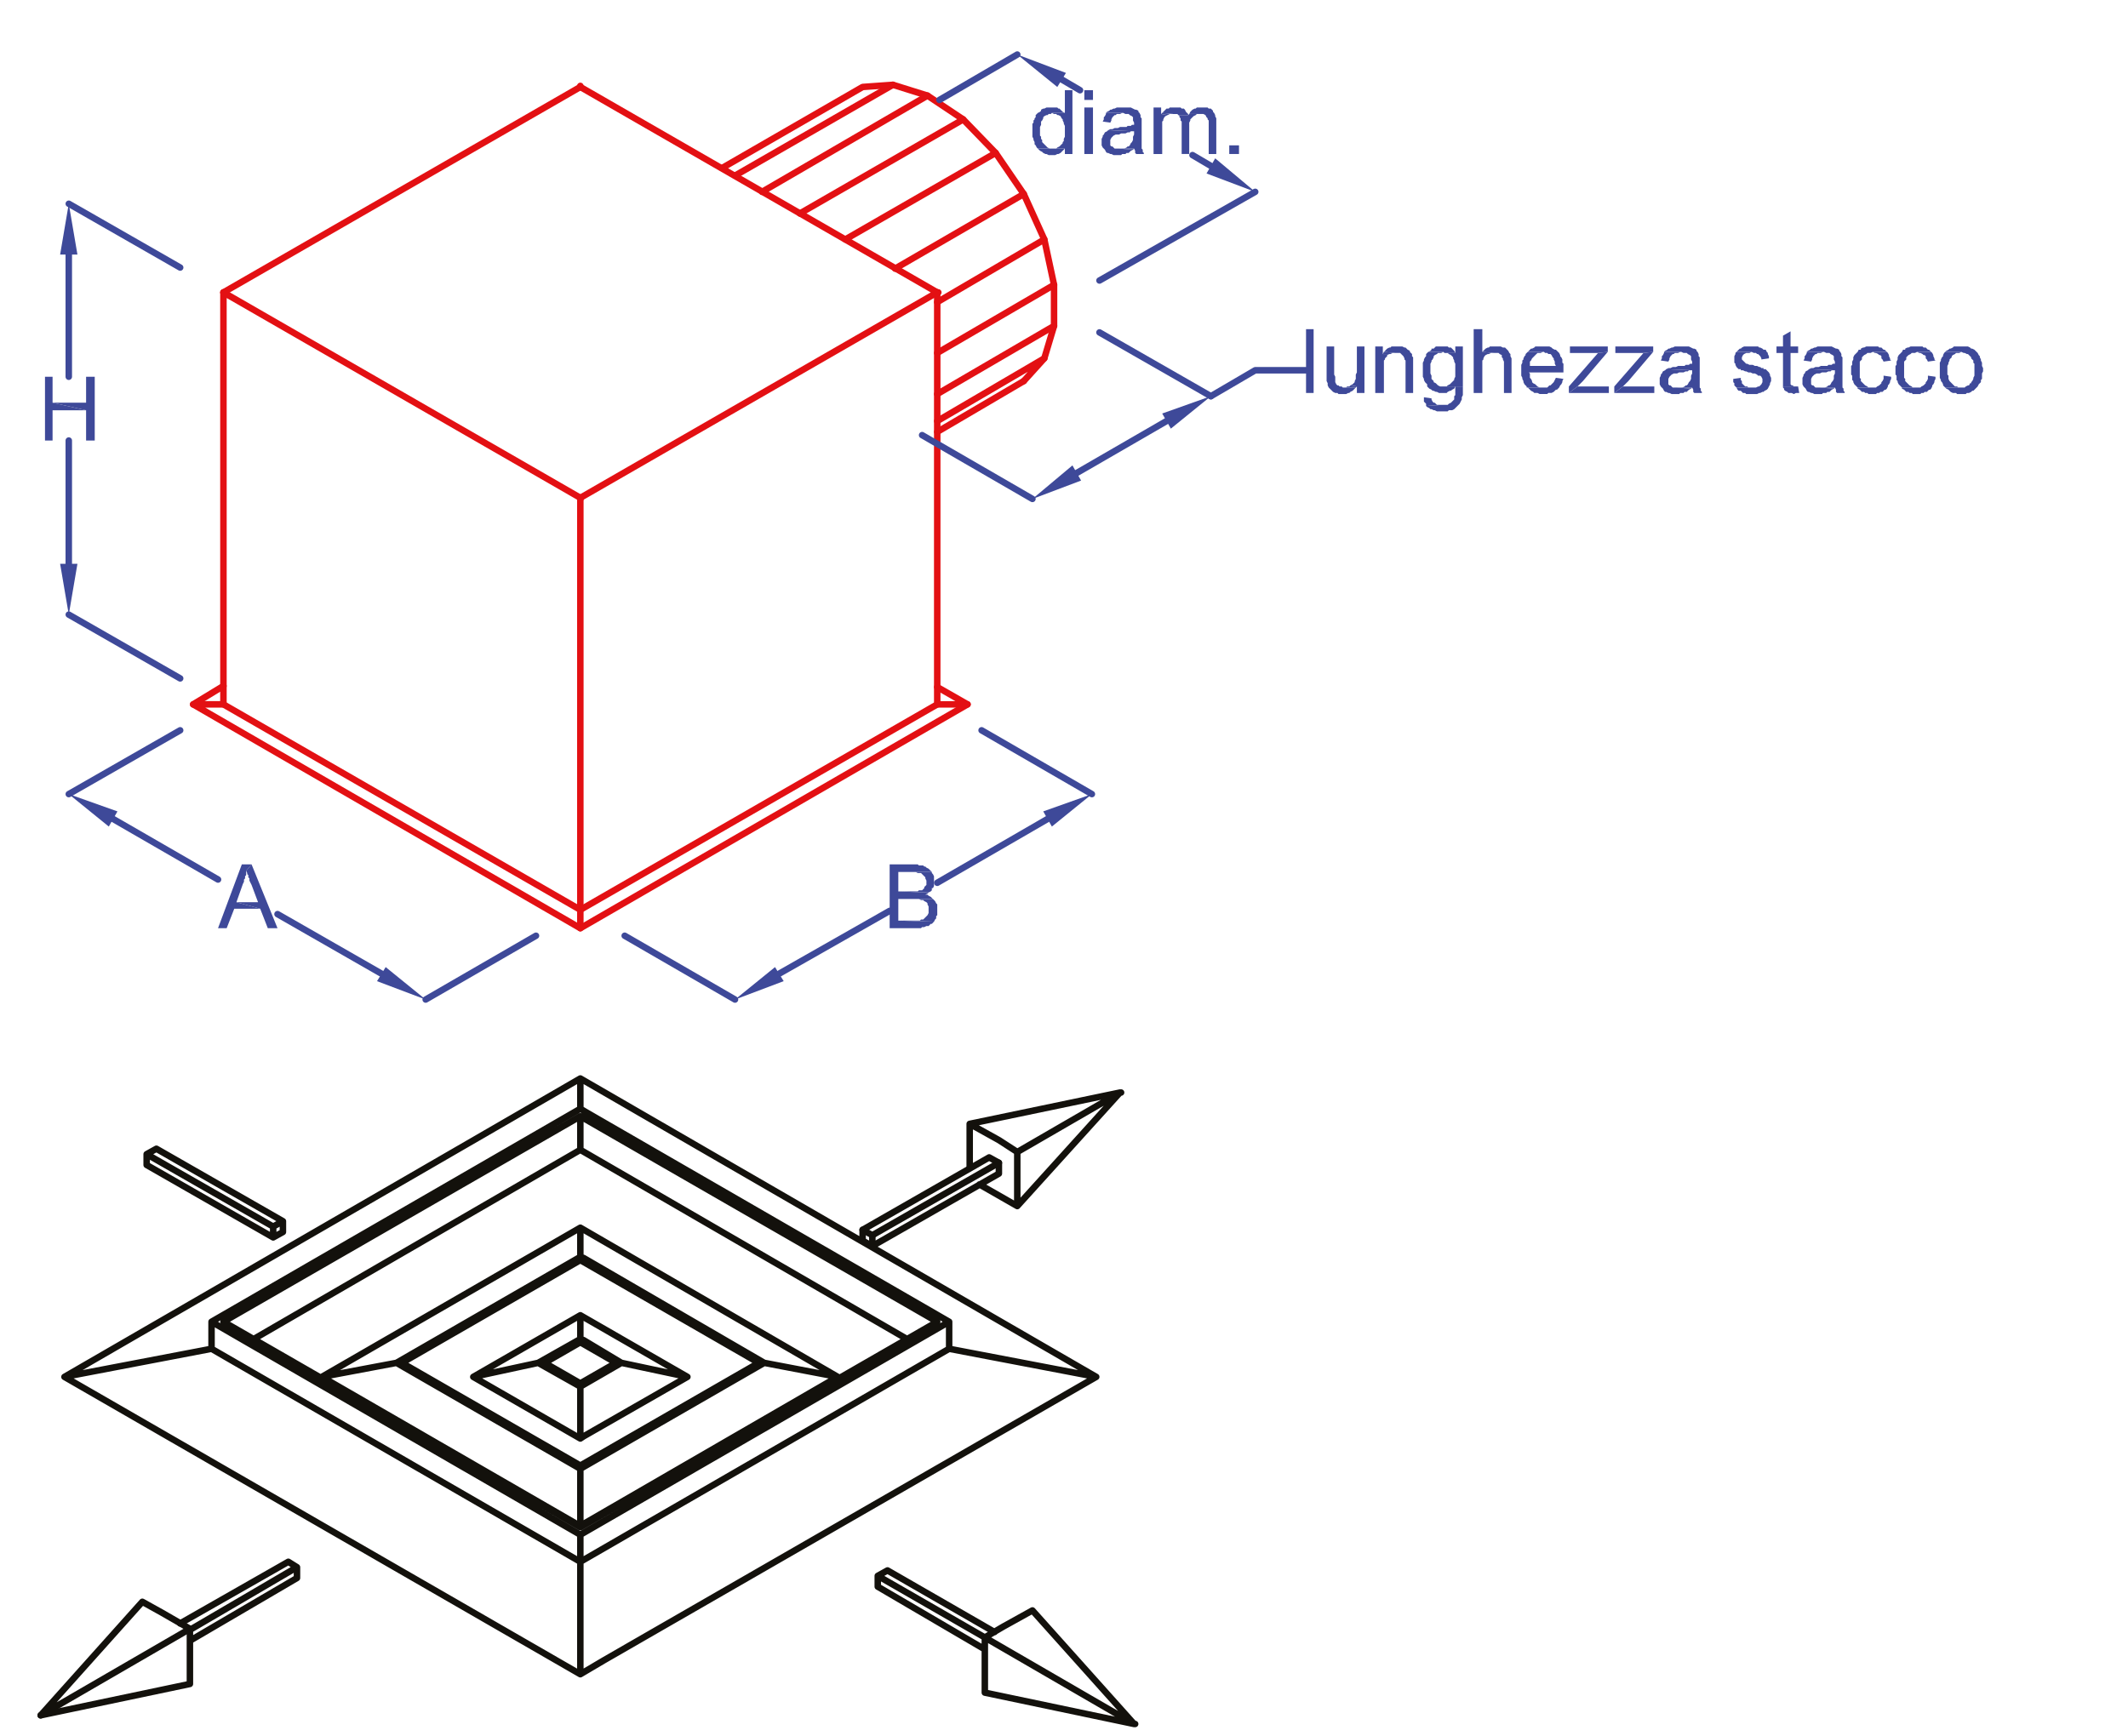 <?xml version="1.0" encoding="utf-8"?>
<!-- Generator: Adobe Illustrator 16.0.0, SVG Export Plug-In . SVG Version: 6.00 Build 0)  -->
<!DOCTYPE svg PUBLIC "-//W3C//DTD SVG 1.1//EN" "http://www.w3.org/Graphics/SVG/1.1/DTD/svg11.dtd">
<svg version="1.1" id="Layer_1" xmlns="http://www.w3.org/2000/svg" xmlns:xlink="http://www.w3.org/1999/xlink" x="0px" y="0px"
	 width="231.556px" height="188.975px" viewBox="0 0 231.556 188.975" enable-background="new 0 0 231.556 188.975"
	 xml:space="preserve">
<polyline fill="none" stroke="#E31013" stroke-width="0.706" stroke-linecap="round" stroke-linejoin="round" stroke-miterlimit="10" points="
	114.695,31.003 114.695,35.475 101.985,42.889 "/>
<line fill="none" stroke="#E31013" stroke-width="0.706" stroke-linecap="round" stroke-linejoin="round" stroke-miterlimit="10" x1="113.636" y1="39.005" x2="114.695" y2="35.476"/>
<polyline fill="none" stroke="#E31013" stroke-width="0.706" stroke-linecap="round" stroke-linejoin="round" stroke-miterlimit="10" points="
	101.985,38.417 114.695,31.003 113.636,26.06 101.985,32.886 "/>
<line fill="none" stroke="#E31013" stroke-width="0.706" stroke-linecap="round" stroke-linejoin="round" stroke-miterlimit="10" x1="113.636" y1="26.06" x2="111.4" y2="21.117"/>
<polyline fill="none" stroke="#E31013" stroke-width="0.706" stroke-linecap="round" stroke-linejoin="round" stroke-miterlimit="10" points="
	101.985,45.831 113.636,39.005 111.4,41.477 "/>
<polyline fill="none" stroke="#E31013" stroke-width="0.706" stroke-linecap="round" stroke-linejoin="round" stroke-miterlimit="10" points="
	97.396,29.237 111.399,21.117 108.341,16.645 "/>
<line fill="none" stroke="#E31013" stroke-width="0.706" stroke-linecap="round" stroke-linejoin="round" stroke-miterlimit="10" x1="101.985" y1="47.007" x2="111.4" y2="41.477"/>
<polyline fill="none" stroke="#E31013" stroke-width="0.706" stroke-linecap="round" stroke-linejoin="round" stroke-miterlimit="10" points="
	91.982,26.06 108.34,16.645 104.81,12.997 87.039,23.235 "/>
<polyline fill="none" stroke="#E31013" stroke-width="0.706" stroke-linecap="round" stroke-linejoin="round" stroke-miterlimit="10" points="
	104.81,12.996 100.926,10.407 82.921,20.882 "/>
<polyline fill="none" stroke="#E31013" stroke-width="0.706" stroke-linecap="round" stroke-linejoin="round" stroke-miterlimit="10" points="
	100.926,10.407 97.16,9.23 79.978,19.117 "/>
<polyline fill="none" stroke="#E31013" stroke-width="0.706" stroke-linecap="round" stroke-linejoin="round" stroke-miterlimit="10" points="
	97.161,9.23 93.866,9.466 78.566,18.293 "/>
<polyline fill="none" stroke="#E31013" stroke-width="0.706" stroke-linecap="round" stroke-linejoin="round" stroke-miterlimit="10" points="
	101.985,74.78 105.28,76.665 101.985,76.665 "/>
<line fill="none" stroke="#E31013" stroke-width="0.706" stroke-linecap="round" stroke-linejoin="round" stroke-miterlimit="10" x1="63.149" y1="101.026" x2="105.281" y2="76.664"/>
<polyline fill="none" stroke="#E31013" stroke-width="0.706" stroke-linecap="round" stroke-linejoin="round" stroke-miterlimit="10" points="
	101.985,31.826 101.985,76.665 63.149,99.024 "/>
<path fill="none" stroke="#E31013" stroke-width="0.706" stroke-linecap="round" stroke-linejoin="round" stroke-miterlimit="10" d="
	M63.149,99.024V54.187 M63.149,9.466l-38.837,22.36"/>
<polyline fill="none" stroke="#E31013" stroke-width="0.706" stroke-linecap="round" stroke-linejoin="round" stroke-miterlimit="10" points="
	24.313,76.664 24.313,31.825 63.15,54.186 "/>
<line fill="none" stroke="#E31013" stroke-width="0.706" stroke-linecap="round" stroke-linejoin="round" stroke-miterlimit="10" x1="24.313" y1="74.663" x2="21.018" y2="76.665"/>
<polygon fill="none" stroke="#E31013" stroke-width="0.706" stroke-linecap="round" stroke-linejoin="round" stroke-miterlimit="10" points="
	63.149,99.024 63.149,101.026 21.019,76.664 24.313,76.664 "/>
<polyline fill="none" stroke="#E31013" stroke-width="0.706" stroke-linecap="round" stroke-linejoin="round" stroke-miterlimit="10" points="
	63.149,9.466 101.985,31.826 63.149,54.187 "/>
<path fill="none" stroke="#E31013" stroke-width="0.706" stroke-linecap="round" stroke-linejoin="round" stroke-miterlimit="10" d="
	M24.313,31.826h0.118 M63.149,54.187v0.117 M63.149,9.348v0.118 M101.985,31.826h0.118"/>
<path fill="none" stroke="#13110C" stroke-width="0.706" stroke-linecap="round" stroke-linejoin="round" stroke-miterlimit="10" d="
	M93.865,135.036l1.059,0.588 M108.693,126.563v1.176l-13.769,7.885v-1.176 M96.572,170.928l-1.059,0.59 M107.163,179.52
	l-11.65-6.824v-1.178l11.65,6.707 M108.223,177.637l-11.651-6.709 M106.575,128.915l4.119,2.355 M105.516,122.325v4.826
	 M121.874,118.913l-16.358,3.412l3.177,1.766 M107.163,184.229l16.24,3.412 M107.163,178.225l16.24,9.416l-16.24-3.412V178.225
	l2.001-1.178 M110.694,125.387l-2.001-1.297 M121.874,118.913l-11.18,6.475v5.883 M109.164,177.047l3.178-1.764l11.062,12.357
	 M110.694,131.27l11.18-12.357 M123.403,187.641h0.119 M121.874,118.913h0.118 M123.403,187.641h0.119 M121.874,118.913h0.118"/>
<polygon fill="none" stroke="#13110C" stroke-width="0.706" stroke-linecap="round" stroke-linejoin="round" stroke-miterlimit="10" points="
	107.634,125.973 108.693,126.561 94.924,134.448 93.865,133.858 "/>
<path fill="none" stroke="#13110C" stroke-width="0.706" stroke-linecap="round" stroke-linejoin="round" stroke-miterlimit="10" d="
	M4.425,186.698l16.24-3.414v-6 M63.149,117.383L7.013,149.862l16.006-3.059l40.13,23.184v12.238L7.013,149.862 M27.608,145.745
	l35.541-20.596 M17.017,125.032l-1.059,0.59v1.176 M15.958,125.622l13.769,7.885v1.176 M30.786,134.094l-1.059,0.588l-13.769-7.885
	 M29.727,133.506l1.059-0.588 M30.786,134.094v-1.176l-13.769-7.887 M20.665,177.401l11.651-6.824l-0.941-0.59l-11.769,6.709
	 M32.316,170.577v1.176l-11.651,6.826 M23.019,146.803v-2.941l40.13,23.184 M63.149,169.987v-2.941 M23.019,143.862l40.13-23.184
	v-3.295 M63.149,166.221l-38.835-22.359L63.149,121.5 M63.149,125.149V121.5 M35.023,149.862l28.126,16.242 M35.023,149.862
	l8.12-1.527l20.006,11.533 M63.149,166.104v-6.236 M63.149,133.624l-28.126,16.238 M43.731,148.334l19.418-11.182 M63.149,133.624
	v3.178l-20.006,11.533 M63.149,159.514l-19.418-11.18 M63.149,143.155l-11.65,6.707l7.061-1.527l4.589,2.588v5.648l-11.65-6.709
	 M59.266,148.334l3.883-2.238 M63.149,143.155v2.59l-4.589,2.59 M63.149,150.569l-3.883-2.234 M63.149,182.225l2.589-1.529
	 M103.28,146.803l-40.131,23.184 M63.149,156.571l0.353-0.234 M67.621,148.334l-4.472,2.588 M63.149,166.104l0.353-0.236
	 M82.567,148.334l-19.418,11.18 M63.149,159.868l20.007-11.533 M103.28,146.803v-2.941l-40.131,23.184 M101.985,143.862
	l-38.836,22.359 M63.149,146.096l3.884,2.238l-3.884,2.234 M74.8,149.862l-11.651-6.707 M63.149,145.745l0.353,0.117
	 M91.158,149.862l-28.009-16.238 M63.502,136.918l-0.353-0.117 M63.149,137.153l19.418,11.182 M103.28,146.803l16.005,3.059
	l-56.136-32.479 M101.985,143.862L63.149,121.5 M63.149,125.149l35.541,20.596 M63.738,121.03l-0.589-0.352 M67.621,148.334
	l7.179,1.527l-11.298,6.475 M83.156,148.334l8.002,1.527l-27.656,16.006 M63.502,145.862l4.119,2.473 M83.156,148.334
	l-19.654-11.416 M103.28,143.862L63.738,121.03 M65.738,180.696l53.547-30.834 M93.865,133.858v1.178"/>
<polygon fill="none" stroke="#13110C" stroke-width="0.706" stroke-linecap="round" stroke-linejoin="round" stroke-miterlimit="10" points="
	15.487,174.342 17.605,175.518 20.665,177.284 4.425,186.7 "/>
<path fill="none" stroke="#3E4999" stroke-width="0.706" stroke-linecap="round" stroke-linejoin="round" stroke-miterlimit="10" d="
	M19.606,73.839L7.485,66.896 M19.606,29.12L7.485,22.177 M106.81,79.488l12.003,6.942 M67.974,101.848l12.005,6.943 M58.324,101.848
	l-12.004,6.943 M19.606,79.488L7.485,86.431"/>
<path fill="none" stroke="#3E4999" stroke-width="0.706" stroke-linecap="round" stroke-linejoin="round" stroke-miterlimit="10" d="
	M7.484,61.365V47.949 M7.484,27.707v13.298"/>
<polygon fill="#3E4999" points="6.542,27.707 8.426,27.707 7.483,22.176 "/>
<polygon fill="#3E4999" points="6.542,61.365 7.483,66.896 8.426,61.365 "/>
<polygon fill="#3E4999" points="9.368,41.005 9.368,43.83 5.719,43.83 9.368,44.654 9.368,47.948 10.309,47.948 10.309,41.005 "/>
<polygon fill="#3E4999" points="4.896,41.005 4.896,47.948 5.72,47.948 5.72,44.654 9.368,44.654 5.72,43.83 5.72,41.005 "/>
<path fill="none" stroke="#3E4999" stroke-width="0.706" stroke-linecap="round" stroke-linejoin="round" stroke-miterlimit="10" d="
	M41.496,105.967l-11.298-6.473 M12.31,89.138l11.415,6.591"/>
<polygon fill="#3E4999" points="11.839,89.963 12.78,88.314 7.485,86.432 "/>
<polygon fill="#3E4999" points="41.025,106.792 46.321,108.793 41.966,105.26 "/>
<polygon fill="#3E4999" points="26.314,94.082 23.725,101.024 24.667,101.024 25.49,98.907 28.315,98.907 25.725,98.198 
	26.432,96.202 26.55,95.965 26.55,95.729 26.667,95.612 26.667,95.375 26.785,95.257 26.785,94.788 27.373,94.082 "/>
<polygon fill="#3E4999" points="26.785,94.787 26.902,95.022 26.902,95.142 27.021,95.257 27.021,95.493 27.139,95.612 
	27.139,95.846 27.255,96.081 27.374,96.317 28.08,98.2 25.726,98.2 28.314,98.907 29.139,101.026 30.197,101.026 27.374,94.081 "/>
<path fill="none" stroke="#3E4999" stroke-width="0.706" stroke-linecap="round" stroke-linejoin="round" stroke-miterlimit="10" d="
	M113.99,89.138l-12.004,6.945 M84.804,105.967l12.004-6.826"/>
<polygon fill="#3E4999" points="79.978,108.792 85.275,106.79 84.333,105.26 "/>
<polygon fill="#3E4999" points="113.519,88.314 114.459,89.963 118.814,86.432 "/>
<path fill="#3E4999" d="M99.279,97.848h0.706H99.279z M99.985,97.848l0.235,0.115h0.236l0.118,0.119l0.235,0.117l0.117,0.117v0.119
	l0.118,0.234v0.707l-0.118,0.234l-0.117,0.119l-0.118,0.117l-0.117,0.119l-0.118,0.115h-0.236l-0.117,0.119h-2.354l3.883,0.117
	l0.118-0.236l0.118-0.115v-0.236l0.118-0.119v-1.176l-0.118-0.119l-0.118-0.234l-0.118-0.119l-0.117-0.115H99.985z"/>
<path fill="#3E4999" d="M99.16,94.905h0.471H99.16z M99.631,94.905l0.236,0.117h0.353l0.117,0.119l0.118,0.115l0.117,0.118
	l0.118,0.119v0.118l0.118,0.234v0.471l-0.118,0.119l-0.118,0.117v0.117l-0.117,0.117l-0.118,0.117h-0.352l-0.118,0.119h-2.119
	l3.295,0.117l0.236-0.117l0.118-0.119V96.67h0.118l0.117-0.234v-1.061l-0.117-0.233l-0.118-0.119v-0.117H99.631z"/>
<polygon fill="#3E4999" points="99.631,94.082 99.396,94.082 96.807,94.082 96.807,101.024 100.22,101.024 100.337,100.907 
	100.572,100.907 100.809,100.79 101.044,100.79 101.161,100.672 101.279,100.555 101.397,100.555 101.515,100.436 101.632,100.317 
	97.749,100.202 97.749,97.848 101.515,97.848 101.397,97.729 101.279,97.612 101.044,97.495 100.926,97.375 100.69,97.375 
	100.926,97.258 101.044,97.141 97.749,97.024 97.749,94.905 101.397,94.905 101.279,94.788 101.161,94.671 101.044,94.552 
	100.809,94.434 100.69,94.316 100.572,94.316 100.456,94.198 99.985,94.198 99.867,94.082 "/>
<path fill="none" stroke="#3E4999" stroke-width="0.706" stroke-linecap="round" stroke-linejoin="round" stroke-miterlimit="10" d="
	M119.638,30.531l16.947-9.65 M102.221,10.878l8.473-4.942 M119.638,36.181l12.122,6.942 M100.338,47.36l12.004,6.943"/>
<path fill="none" stroke="#3E4999" stroke-width="0.706" stroke-linecap="round" stroke-linejoin="round" stroke-miterlimit="10" d="
	M131.759,18.057l-2-1.177 M115.519,8.643l2.001,1.177"/>
<polygon fill="#3E4999" points="115.048,9.467 115.989,7.937 110.694,5.936 "/>
<polygon fill="#3E4999" points="131.289,18.881 136.585,20.882 132.229,17.233 "/>
<polygon fill="#3E4999" points="114.931,16.174 112.93,16.174 113.047,16.293 113.166,16.409 113.399,16.527 113.519,16.646 
	113.754,16.763 113.872,16.763 114.106,16.881 114.813,16.881 115.048,16.763 115.167,16.763 115.401,16.646 115.52,16.527 
	115.636,16.409 115.754,16.293 115.872,16.174 "/>
<polygon fill="#3E4999" points="114.578,11.702 114.459,11.702 113.872,11.702 113.637,11.82 113.519,11.82 113.283,11.938 
	113.283,12.055 113.166,12.173 112.93,12.291 112.812,12.408 112.695,12.526 112.695,12.761 112.577,12.879 112.577,12.996 
	112.458,13.114 112.458,13.35 112.342,13.467 112.342,14.88 112.458,15.115 112.458,15.233 112.577,15.468 112.577,15.703 
	112.695,15.821 112.812,16.056 112.93,16.174 114.578,16.174 114.224,16.174 113.989,16.056 113.872,15.938 113.754,15.821 
	113.637,15.703 113.519,15.585 113.401,15.468 113.401,15.233 113.283,15.115 113.283,14.88 113.166,14.762 113.166,13.821 
	113.283,13.585 113.283,13.232 113.401,13.114 113.519,12.879 113.519,12.761 113.637,12.643 113.872,12.526 113.989,12.526 
	114.106,12.408 114.342,12.408 114.459,12.291 115.872,12.291 115.637,12.173 115.519,12.055 115.402,11.938 115.284,11.82 
	115.167,11.82 115.049,11.702 "/>
<polygon fill="#3E4999" points="115.872,9.819 115.872,12.29 114.46,12.29 114.696,12.408 114.931,12.408 115.048,12.525 
	115.166,12.525 115.401,12.644 115.519,12.879 115.637,12.997 115.637,13.114 115.755,13.351 115.755,13.468 115.872,13.702 
	115.872,14.88 115.755,15.115 115.755,15.351 115.637,15.467 115.637,15.585 115.519,15.703 115.401,15.821 115.284,15.939 
	115.048,16.057 114.931,16.174 115.872,16.174 115.872,16.763 116.696,16.763 116.696,9.819 "/>
<rect x="117.991" y="11.701" fill="#3E4999" width="0.94" height="5.061"/>
<rect x="117.991" y="9.819" fill="#3E4999" width="0.94" height="1.058"/>
<polygon fill="#3E4999" points="122.345,16.174 121.756,16.174 123.286,16.293 123.403,16.174 "/>
<polygon fill="#3E4999" points="120.462,14.291 120.228,14.409 120.108,14.645 119.991,14.763 119.991,14.88 119.873,15.115 
	119.873,15.821 119.991,16.057 120.108,16.174 120.228,16.292 120.344,16.527 120.462,16.646 120.58,16.646 120.815,16.763 
	120.933,16.763 121.168,16.88 121.991,16.88 122.11,16.763 122.463,16.763 122.581,16.646 122.815,16.646 122.933,16.527 
	123.051,16.41 123.286,16.292 121.756,16.174 121.286,16.174 121.168,16.057 121.051,15.938 120.933,15.938 120.815,15.821 
	120.815,15.232 120.933,14.997 121.051,14.88 121.168,14.763 121.403,14.645 121.756,14.645 121.991,14.526 122.463,14.526 
	122.698,14.409 122.933,14.409 123.051,14.291 123.403,14.291 120.58,14.173 "/>
<polygon fill="#3E4999" points="120.344,12.291 120.344,12.408 120.226,12.644 120.108,12.762 120.108,12.997 119.991,13.231 
	120.815,13.35 120.933,13.114 120.933,12.997 121.05,12.762 121.168,12.644 121.285,12.526 121.403,12.526 121.521,12.408 
	121.874,12.408 122.108,12.291 "/>
<polygon fill="#3E4999" points="122.462,11.702 122.227,11.702 121.521,11.702 121.286,11.82 121.167,11.82 120.933,11.938 
	120.814,11.938 120.696,12.055 120.462,12.173 120.344,12.291 122.227,12.291 122.462,12.408 122.815,12.408 122.934,12.526 
	123.169,12.643 123.286,12.761 123.286,13.114 123.403,13.35 123.403,13.585 123.169,13.585 123.051,13.703 122.698,13.703 
	122.579,13.821 121.874,13.821 121.639,13.938 121.286,13.938 121.051,14.056 120.814,14.056 120.579,14.173 123.403,14.291 
	123.403,14.644 123.286,14.88 123.286,15.233 123.169,15.468 123.051,15.585 122.934,15.821 122.815,15.938 122.698,15.938 
	122.579,16.056 122.345,16.174 123.403,16.174 123.521,16.409 123.521,16.645 123.639,16.763 124.464,16.763 124.464,16.645 
	124.346,16.527 124.346,16.292 124.228,16.174 124.228,12.879 124.109,12.761 124.109,12.526 123.993,12.291 123.874,12.173 
	123.874,12.055 123.639,11.938 123.521,11.938 123.286,11.82 123.051,11.702 "/>
<path fill="#3E4999" d="M129.405,12.408l-0.117,0.118h-1.06l0.118,0.117v0.118l0.117,0.118v0.234l0.119,0.118v3.53h0.822V13.35
	l0.118-0.235v-0.117l0.117-0.117l0.118-0.118l0.117-0.118l0.235-0.117l0.118-0.118H129.405z M130.229,12.408h0.354H130.229z"/>
<polygon fill="#3E4999" points="126.347,12.408 127.052,12.526 127.287,12.408 127.64,12.408 126.464,12.289 "/>
<polygon fill="#3E4999" points="125.522,11.702 125.522,16.763 126.464,16.763 126.464,13.232 126.581,13.114 126.581,12.996 
	126.698,12.761 126.816,12.643 127.053,12.526 126.347,12.408 126.347,11.702 "/>
<polygon fill="#3E4999" points="131.054,11.702 130.817,11.702 130.229,11.702 130.112,11.82 129.995,11.82 129.759,11.938 
	129.642,12.055 129.524,12.173 129.406,12.408 130.937,12.408 131.171,12.526 131.289,12.761 131.407,12.879 131.407,12.996 
	131.524,13.114 131.524,16.763 132.349,16.763 132.349,12.879 132.229,12.643 132.229,12.526 132.112,12.291 131.994,12.173 
	131.994,12.055 131.877,11.938 131.759,11.82 131.524,11.82 131.407,11.702 "/>
<polygon fill="#3E4999" points="128.11,11.703 127.877,11.703 127.287,11.703 127.17,11.82 126.935,11.82 126.817,11.938 
	126.698,12.055 126.581,12.174 126.464,12.29 127.64,12.409 128.11,12.409 128.229,12.527 129.289,12.527 129.289,12.409 
	129.17,12.29 129.052,12.174 128.935,11.938 128.817,11.82 128.583,11.82 128.464,11.703 "/>
<rect x="133.76" y="15.82" fill="#3E4999" width="1.06" height="0.941"/>
<line fill="none" stroke="#3E4999" stroke-width="0.706" stroke-linecap="round" stroke-linejoin="round" stroke-miterlimit="10" x1="117.167" y1="51.479" x2="126.935" y2="45.83"/>
<polyline fill="none" stroke="#3E4999" stroke-width="0.706" stroke-linecap="round" stroke-linejoin="round" stroke-miterlimit="10" points="
	131.76,43.124 136.585,40.3 142.116,40.3 "/>
<polygon fill="#3E4999" points="112.342,54.305 117.638,52.304 116.696,50.655 "/>
<polygon fill="#3E4999" points="126.464,45.007 127.405,46.654 131.76,43.123 "/>
<rect x="142.116" y="35.828" fill="#3E4999" width="0.824" height="6.943"/>
<path fill="#3E4999" d="M146.235,42.183h0.234H146.235z M146.823,42.065h-0.234l-0.119,0.117h1.061l0.117-0.117l-0.705-0.118
	L146.823,42.065z"/>
<polygon fill="#3E4999" points="144.353,37.71 144.353,41.477 144.47,41.711 144.47,41.946 144.587,42.183 144.706,42.3 
	144.823,42.418 144.94,42.535 145.059,42.653 145.294,42.771 145.528,42.771 145.646,42.89 146.117,42.89 146.47,42.89 
	146.706,42.771 146.823,42.771 146.94,42.653 147.177,42.535 147.294,42.418 147.411,42.3 147.529,42.183 146.117,42.183 
	145.999,42.064 145.765,42.064 145.646,41.946 145.528,41.946 145.41,41.829 145.294,41.593 145.294,41.005 145.177,40.771 
	145.177,40.534 145.177,37.71 "/>
<polygon fill="#3E4999" points="147.647,37.71 147.647,40.534 147.529,40.771 147.529,41.241 147.411,41.477 147.411,41.593 
	147.294,41.711 147.177,41.829 146.941,41.946 147.647,42.064 147.647,42.771 148.472,42.771 148.472,37.71 "/>
<polygon fill="#3E4999" points="150.472,38.534 151.296,38.534 151.53,38.417 151.884,38.417 150.589,38.299 "/>
<polygon fill="#3E4999" points="149.647,37.71 149.647,42.771 150.589,42.771 150.589,39.24 150.706,39.122 150.706,39.004 
	150.824,38.887 150.942,38.77 150.942,38.651 151.177,38.534 151.295,38.534 150.472,38.534 150.472,37.71 "/>
<polygon fill="#3E4999" points="152.236,37.71 152.001,37.71 151.413,37.71 151.296,37.828 151.177,37.828 150.942,37.946 
	150.824,38.063 150.706,38.182 150.589,38.299 151.884,38.416 152.354,38.416 152.472,38.534 152.591,38.651 152.708,38.77 
	152.825,39.004 152.825,39.122 152.943,39.24 152.943,42.771 153.767,42.771 153.767,38.887 153.649,38.77 153.649,38.534 
	153.531,38.416 153.413,38.299 153.413,38.182 153.177,38.063 153.061,37.946 152.943,37.828 152.825,37.828 152.591,37.71 "/>
<polygon fill="#3E4999" points="154.942,43.712 155.062,43.831 155.179,43.947 155.179,44.185 156.944,44.065 156.355,44.065 
	156.237,43.947 156.12,43.831 156.003,43.831 155.884,43.712 155.768,43.477 155.768,43.359 154.942,43.241 "/>
<polygon fill="#3E4999" points="158.356,42.064 158.356,43.006 158.238,43.123 158.238,43.477 158.12,43.595 158.003,43.713 
	157.886,43.83 157.65,43.947 157.532,44.065 156.944,44.065 155.179,44.184 155.296,44.301 155.531,44.418 155.649,44.535 
	155.768,44.535 156.003,44.653 156.12,44.653 156.355,44.771 157.532,44.771 157.65,44.653 158.003,44.653 158.238,44.535 
	158.356,44.418 158.474,44.301 158.591,44.184 158.71,44.065 158.827,43.947 158.944,43.713 159.063,43.477 159.063,43.241 
	159.181,43.006 159.181,42.301 159.181,42.064 "/>
<polygon fill="#3E4999" points="155.414,38.299 155.296,38.417 155.179,38.535 155.179,38.77 155.062,38.888 154.943,39.123 
	154.943,39.24 154.825,39.476 154.825,41.006 154.943,41.241 154.943,41.358 155.062,41.594 155.179,41.712 155.296,41.83 
	155.296,42.064 155.414,42.182 155.532,42.3 155.767,42.418 155.886,42.535 156.003,42.535 156.238,42.652 156.355,42.652 
	156.591,42.771 157.415,42.771 157.533,42.652 157.769,42.535 157.886,42.535 158.003,42.418 158.238,42.3 158.356,42.064 
	159.181,42.064 156.708,42.064 156.474,41.948 156.355,41.83 156.238,41.712 156.003,41.594 156.003,41.477 155.886,41.358 
	155.767,41.241 155.767,40.888 155.649,40.652 155.649,39.593 155.767,39.357 155.767,39.24 155.886,39.123 156.003,38.888 
	156.003,38.77 156.12,38.651 156.355,38.535 156.474,38.417 156.826,38.417 157.063,38.299 "/>
<path fill="#3E4999" d="M157.062,42.064h0.354H157.062z M157.415,38.416h0.117H157.415z M158.356,37.71v0.706h-0.824l0.118,0.118
	l0.235,0.117l0.117,0.118l0.117,0.117v0.117l0.118,0.236v0.118l0.118,0.234v1.412l-0.118,0.236v0.118l-0.118,0.117l-0.117,0.116
	l-0.117,0.118l-0.118,0.118l-0.235,0.117l-0.117,0.118h1.766V37.71H158.356z"/>
<polygon fill="#3E4999" points="157.181,37.71 156.944,37.71 156.238,37.71 156.12,37.829 156.003,37.945 155.767,37.945 
	155.767,38.063 155.649,38.183 155.414,38.299 157.062,38.299 157.181,38.417 158.356,38.417 158.238,38.183 158.12,38.063 
	158.004,37.945 157.886,37.829 157.651,37.829 157.532,37.71 "/>
<polygon fill="#3E4999" points="162.945,37.71 162.71,37.71 162.122,37.71 162.005,37.828 161.888,37.828 161.651,37.946 
	161.533,38.063 161.417,38.182 161.298,38.299 162.593,38.416 163.063,38.416 163.182,38.534 163.417,38.651 163.417,38.887 
	163.534,39.004 163.534,39.122 163.651,39.358 163.651,42.771 164.476,42.771 164.476,39.004 164.358,38.77 164.358,38.534 
	164.24,38.416 164.122,38.182 164.005,38.063 163.888,37.946 163.77,37.828 163.534,37.828 163.3,37.71 "/>
<polygon fill="#3E4999" points="160.356,35.827 160.356,42.771 161.298,42.771 161.298,39.24 161.416,39.122 161.416,39.006 
	161.533,38.77 161.651,38.651 161.888,38.534 162.004,38.534 162.24,38.416 162.593,38.416 161.298,38.299 161.298,35.827 "/>
<path fill="#3E4999" d="M166.124,42.183h0.117H166.124z M169.184,41.358l-0.118,0.235l-0.118,0.118l-0.118,0.118l-0.117,0.117
	h-0.117l-0.117,0.117l-0.118,0.118h-2.118l0.117,0.117l0.118,0.118l0.118,0.117l0.234,0.117l0.118,0.118h0.353l0.235,0.118h0.353
	h0.472l0.118-0.118h0.352l0.236-0.118l0.118-0.117l0.116-0.117h0.119l0.117-0.118l0.118-0.117l0.117-0.235l0.118-0.117l0.117-0.236
	v-0.118l0.117-0.234l-0.824-0.118L169.184,41.358z"/>
<polygon fill="#3E4999" points="166.241,38.299 166.123,38.417 166.005,38.535 166.005,38.651 165.888,38.77 165.771,39.005 
	165.771,39.123 165.652,39.24 165.652,39.476 165.534,39.711 165.534,40.888 165.652,41.123 165.652,41.241 165.771,41.477 
	165.771,41.594 165.888,41.83 166.005,41.948 166.123,42.064 166.123,42.182 167.89,42.182 167.535,42.182 167.3,42.064 
	167.183,41.948 167.064,41.83 166.83,41.712 166.712,41.594 166.712,41.477 166.595,41.241 166.476,41.123 166.476,40.652 
	166.359,40.535 170.124,40.535 170.124,39.829 166.476,39.829 166.476,39.357 166.595,39.24 166.712,39.005 166.83,38.888 
	166.947,38.77 167.064,38.651 167.183,38.535 167.3,38.417 167.653,38.417 167.89,38.299 "/>
<path fill="#3E4999" d="M166.476,39.829h2.824H166.476z M168.124,37.71h-0.236h-0.822l-0.118,0.118l-0.235,0.118h-0.117
	l-0.119,0.117l-0.117,0.118l-0.117,0.117h1.765l0.118,0.117h0.234l0.119,0.118h0.234l0.118,0.117l0.118,0.235l0.117,0.117v0.118
	l0.117,0.236v0.234l0.117,0.236h0.825v-0.236l-0.118-0.116v-0.354l-0.117-0.235l-0.119-0.117v-0.118l-0.116-0.235l-0.118-0.117
	l-0.118-0.117l-0.118-0.118h-0.117l-0.234-0.117l-0.118-0.118l-0.235-0.118H168.124z"/>
<polygon fill="#3E4999" points="171.655,42.065 170.714,42.771 175.067,42.771 175.067,42.065 "/>
<polygon fill="#3E4999" points="173.891,38.417 170.714,42.064 170.714,42.771 171.654,42.064 172.243,41.477 174.949,38.299 "/>
<polygon fill="#3E4999" points="170.831,37.71 170.831,38.417 173.89,38.417 174.949,38.299 174.949,37.71 "/>
<polygon fill="#3E4999" points="176.598,42.065 175.657,42.771 180.011,42.771 180.011,42.065 "/>
<polygon fill="#3E4999" points="178.833,38.417 175.656,42.064 175.656,42.771 176.597,42.064 177.187,41.477 179.892,38.299 "/>
<polygon fill="#3E4999" points="175.772,37.71 175.772,38.417 178.833,38.417 179.892,38.299 179.892,37.71 "/>
<polygon fill="#3E4999" points="183.069,42.183 182.482,42.183 184.009,42.301 184.128,42.183 "/>
<polygon fill="#3E4999" points="181.187,40.3 180.952,40.418 180.833,40.652 180.716,40.771 180.716,40.889 180.599,41.122 
	180.599,41.829 180.716,42.064 180.833,42.183 180.952,42.301 181.069,42.535 181.187,42.653 181.305,42.653 181.54,42.771 
	181.657,42.771 181.894,42.889 182.717,42.889 182.835,42.771 183.188,42.771 183.306,42.653 183.54,42.653 183.657,42.535 
	183.776,42.419 184.012,42.301 182.481,42.183 182.011,42.183 181.894,42.064 181.776,41.947 181.657,41.947 181.54,41.829 
	181.54,41.24 181.657,41.006 181.776,40.889 181.894,40.771 182.128,40.652 182.481,40.652 182.717,40.534 183.188,40.534 
	183.424,40.418 183.657,40.418 183.776,40.3 184.129,40.3 181.305,40.182 "/>
<polygon fill="#3E4999" points="181.069,38.299 181.069,38.417 180.952,38.651 180.834,38.77 180.834,39.005 180.716,39.24 
	181.54,39.357 181.657,39.123 181.657,39.005 181.776,38.77 181.893,38.651 182.01,38.535 182.128,38.535 182.245,38.417 
	182.599,38.417 182.835,38.299 "/>
<polygon fill="#3E4999" points="183.188,37.71 182.952,37.71 182.247,37.71 182.011,37.828 181.894,37.828 181.658,37.946 
	181.54,37.946 181.423,38.063 181.188,38.182 181.069,38.299 182.952,38.299 183.188,38.416 183.542,38.416 183.659,38.534 
	183.895,38.651 184.011,38.77 184.011,39.122 184.13,39.358 184.13,39.593 183.895,39.593 183.776,39.711 183.423,39.711 
	183.306,39.829 182.6,39.829 182.364,39.946 182.011,39.946 181.775,40.064 181.54,40.064 181.304,40.182 184.13,40.299 
	184.13,40.652 184.011,40.889 184.011,41.241 183.895,41.477 183.776,41.593 183.659,41.829 183.542,41.946 183.423,41.946 
	183.306,42.064 183.07,42.183 184.13,42.183 184.247,42.418 184.247,42.653 184.364,42.771 185.188,42.771 185.188,42.653 
	185.071,42.535 185.071,42.3 184.953,42.183 184.953,38.887 184.835,38.77 184.835,38.534 184.718,38.299 184.601,38.182 
	184.601,38.063 184.364,37.946 184.247,37.946 184.011,37.828 183.776,37.71 "/>
<polygon fill="#3E4999" points="188.601,41.241 188.601,41.594 188.719,41.712 188.719,41.947 188.837,42.064 188.954,42.182 
	190.72,42.182 190.249,42.182 190.131,42.064 189.896,42.064 189.778,41.947 189.659,41.83 189.542,41.712 189.542,41.476 
	189.424,41.359 189.424,41.123 "/>
<polygon fill="#3E4999" points="188.954,38.299 188.837,38.417 188.837,38.535 188.719,38.77 188.719,39.476 188.837,39.593 
	188.837,39.711 188.954,39.947 189.071,40.063 189.189,40.182 189.425,40.182 189.425,40.3 189.659,40.3 189.895,40.418 
	190.013,40.418 190.249,40.535 190.483,40.535 190.72,40.652 190.954,40.652 191.189,40.77 191.308,40.888 191.542,40.888 
	191.661,41.006 191.778,41.241 191.778,41.594 191.661,41.83 191.542,41.948 191.425,42.064 191.308,42.064 191.073,42.182 
	188.954,42.182 189.071,42.418 189.189,42.535 189.425,42.535 189.542,42.652 189.659,42.771 189.895,42.771 190.013,42.889 
	191.189,42.889 191.425,42.771 191.542,42.771 191.778,42.652 191.896,42.652 192.014,42.535 192.249,42.418 192.366,42.3 
	192.485,42.064 192.603,41.83 192.603,41.712 192.72,41.477 192.72,41.123 192.603,40.888 192.603,40.77 192.485,40.535 
	192.366,40.418 192.249,40.3 192.132,40.182 191.896,40.182 191.896,40.063 191.661,40.063 191.542,39.947 191.425,39.947 
	191.189,39.829 190.954,39.829 190.72,39.711 190.366,39.711 190.131,39.593 190.013,39.593 189.895,39.476 189.778,39.357 
	189.659,39.24 189.542,39.123 189.542,38.888 189.659,38.651 189.778,38.535 190.013,38.417 190.366,38.417 190.602,38.299 "/>
<polygon fill="#3E4999" points="190.72,37.71 190.483,37.71 189.778,37.71 189.542,37.828 189.425,37.946 189.308,37.946 
	189.189,38.063 189.071,38.182 188.954,38.299 190.602,38.299 190.837,38.416 191.072,38.416 191.19,38.534 191.309,38.534 
	191.425,38.651 191.544,38.77 191.661,39.004 191.661,39.122 192.484,39.004 192.484,38.77 192.366,38.534 192.366,38.416 
	192.249,38.299 192.132,38.063 191.896,38.063 191.778,37.946 191.544,37.828 191.425,37.828 191.309,37.71 "/>
<polygon fill="#3E4999" points="194.015,42.065 194.015,42.183 194.132,42.299 194.132,42.417 194.251,42.536 194.485,42.652 
	194.604,42.771 194.956,42.771 195.191,42.89 195.427,42.771 195.78,42.771 195.662,42.065 "/>
<polygon fill="#3E4999" points="194.015,36.533 194.015,37.71 193.308,37.71 193.308,38.417 194.015,38.417 194.015,42.065 
	195.309,42.065 195.191,42.065 195.073,41.947 194.956,41.947 194.837,41.83 194.837,38.417 195.662,38.417 195.662,37.71 
	194.837,37.71 194.837,36.063 "/>
<polygon fill="#3E4999" points="198.604,42.183 198.015,42.183 199.546,42.301 199.663,42.183 "/>
<polygon fill="#3E4999" points="196.721,40.3 196.485,40.418 196.368,40.652 196.249,40.771 196.249,40.889 196.133,41.122 
	196.133,41.829 196.249,42.064 196.368,42.183 196.485,42.301 196.604,42.535 196.721,42.653 196.839,42.653 197.075,42.771 
	197.192,42.771 197.427,42.889 198.251,42.889 198.368,42.771 198.722,42.771 198.84,42.653 199.075,42.653 199.191,42.535 
	199.31,42.419 199.546,42.301 198.016,42.183 197.544,42.183 197.427,42.064 197.31,41.947 197.192,41.947 197.075,41.829 
	197.075,41.24 197.192,41.006 197.31,40.889 197.427,40.771 197.663,40.652 198.016,40.652 198.251,40.534 198.722,40.534 
	198.956,40.418 199.191,40.418 199.31,40.3 199.663,40.3 196.839,40.182 "/>
<polygon fill="#3E4999" points="196.604,38.299 196.604,38.417 196.485,38.651 196.368,38.77 196.368,39.005 196.251,39.24 
	197.075,39.357 197.192,39.123 197.192,39.005 197.31,38.77 197.427,38.651 197.544,38.535 197.663,38.535 197.78,38.417 
	198.134,38.417 198.368,38.299 "/>
<polygon fill="#3E4999" points="198.722,37.71 198.486,37.71 197.781,37.71 197.546,37.828 197.427,37.828 197.192,37.946 
	197.074,37.946 196.956,38.063 196.722,38.182 196.603,38.299 198.486,38.299 198.722,38.416 199.075,38.416 199.193,38.534 
	199.429,38.651 199.546,38.77 199.546,39.122 199.663,39.358 199.663,39.593 199.429,39.593 199.31,39.711 198.957,39.711 
	198.839,39.829 198.134,39.829 197.898,39.946 197.546,39.946 197.31,40.064 197.074,40.064 196.839,40.182 199.663,40.299 
	199.663,40.652 199.546,40.889 199.546,41.241 199.429,41.477 199.31,41.593 199.193,41.829 199.075,41.946 198.957,41.946 
	198.839,42.064 198.604,42.183 199.663,42.183 199.78,42.418 199.78,42.653 199.898,42.771 200.724,42.771 200.724,42.653 
	200.605,42.535 200.605,42.3 200.487,42.183 200.487,38.887 200.369,38.77 200.369,38.534 200.253,38.299 200.134,38.182 
	200.134,38.063 199.898,37.946 199.78,37.946 199.546,37.828 199.31,37.71 "/>
<polygon fill="#3E4999" points="204.959,41.241 204.841,41.477 204.724,41.595 204.724,41.712 204.606,41.83 204.488,41.947 
	204.252,42.064 204.136,42.182 202.136,42.182 202.136,42.3 202.37,42.418 202.488,42.536 202.606,42.653 202.84,42.653 
	202.958,42.771 203.194,42.771 203.312,42.889 204.136,42.889 204.252,42.771 204.488,42.771 204.606,42.653 204.841,42.653 
	204.959,42.536 205.077,42.418 205.195,42.418 205.313,42.3 205.431,42.064 205.431,41.947 205.548,41.83 205.666,41.595 
	205.666,41.477 205.782,41.241 205.782,41.006 204.959,40.888 "/>
<polygon fill="#3E4999" points="203.782,38.299 204.019,38.417 204.136,38.417 204.371,38.535 204.488,38.651 204.606,38.651 
	204.723,38.77 204.723,39.005 204.841,39.123 204.959,39.357 205.783,39.24 205.665,39.123 205.665,39.005 205.548,38.77 
	205.548,38.651 205.43,38.417 205.313,38.299 "/>
<polygon fill="#3E4999" points="203.9,37.71 203.782,37.71 203.076,37.71 202.841,37.828 202.723,37.828 202.488,37.946 
	202.488,38.063 202.252,38.063 202.135,38.299 202.017,38.416 201.899,38.534 201.781,38.651 201.664,38.887 201.664,39.122 
	201.546,39.358 201.546,39.711 201.429,39.829 201.429,40.771 201.546,40.889 201.546,41.359 201.664,41.477 201.664,41.593 
	201.781,41.829 201.899,41.946 202.017,42.064 202.135,42.183 203.664,42.183 203.311,42.183 203.193,42.064 202.959,41.946 
	202.841,41.829 202.723,41.711 202.606,41.593 202.488,41.477 202.488,41.241 202.37,41.123 202.37,39.358 202.488,39.24 
	202.606,39.122 202.606,38.887 202.723,38.77 202.841,38.651 203.076,38.534 203.193,38.416 203.547,38.416 203.782,38.299 
	205.312,38.299 205.194,38.182 205.077,38.063 204.959,38.063 204.841,37.946 204.723,37.828 204.489,37.828 204.371,37.71 "/>
<polygon fill="#3E4999" points="209.784,41.241 209.666,41.477 209.549,41.595 209.549,41.712 209.431,41.83 209.313,41.947 
	209.078,42.064 208.961,42.182 206.96,42.182 206.96,42.3 207.195,42.418 207.313,42.536 207.431,42.653 207.665,42.653 
	207.783,42.771 208.02,42.771 208.136,42.889 208.961,42.889 209.078,42.771 209.313,42.771 209.431,42.653 209.666,42.653 
	209.784,42.536 209.902,42.418 210.021,42.418 210.137,42.3 210.255,42.064 210.255,41.947 210.373,41.83 210.491,41.595 
	210.491,41.477 210.608,41.241 210.608,41.006 209.784,40.888 "/>
<polygon fill="#3E4999" points="208.607,38.299 208.843,38.417 208.961,38.417 209.196,38.535 209.313,38.651 209.431,38.651 
	209.548,38.77 209.548,39.005 209.666,39.123 209.784,39.357 210.608,39.24 210.491,39.123 210.491,39.005 210.373,38.77 
	210.373,38.651 210.255,38.417 210.137,38.299 "/>
<polygon fill="#3E4999" points="208.725,37.71 208.606,37.71 207.901,37.71 207.666,37.828 207.548,37.828 207.313,37.946 
	207.313,38.063 207.077,38.063 206.96,38.299 206.842,38.416 206.724,38.534 206.605,38.651 206.489,38.887 206.489,39.122 
	206.372,39.358 206.372,39.711 206.254,39.829 206.254,40.771 206.372,40.889 206.372,41.359 206.489,41.477 206.489,41.593 
	206.605,41.829 206.724,41.946 206.842,42.064 206.96,42.183 208.49,42.183 208.136,42.183 208.019,42.064 207.784,41.946 
	207.666,41.829 207.548,41.711 207.431,41.593 207.313,41.477 207.313,41.241 207.194,41.123 207.194,39.358 207.313,39.24 
	207.431,39.122 207.431,38.887 207.548,38.77 207.666,38.651 207.901,38.534 208.019,38.416 208.372,38.416 208.606,38.299 
	210.137,38.299 210.019,38.182 209.901,38.063 209.784,38.063 209.666,37.946 209.549,37.828 209.313,37.828 209.196,37.71 "/>
<polygon fill="#3E4999" points="211.667,38.299 211.549,38.417 211.432,38.651 211.432,38.77 211.313,38.888 211.197,39.123 
	211.197,39.24 211.078,39.476 211.078,41.123 211.197,41.358 211.197,41.477 211.313,41.594 211.432,41.83 211.432,41.948 
	211.549,42.064 211.667,42.182 213.433,42.182 213.079,42.182 212.962,42.064 212.726,42.064 212.608,41.948 212.491,41.83 
	212.374,41.712 212.256,41.594 212.138,41.477 212.021,41.241 212.021,40.888 211.903,40.77 211.903,39.829 212.021,39.593 
	212.021,39.476 212.138,39.24 212.138,39.123 212.256,39.005 212.374,38.888 212.374,38.77 212.491,38.651 212.726,38.535 
	212.844,38.417 213.197,38.417 213.433,38.299 "/>
<polygon fill="#3E4999" points="213.55,37.71 213.432,37.71 212.608,37.71 212.491,37.828 212.256,37.946 212.139,37.946 
	212.021,38.063 211.785,38.182 211.667,38.299 213.432,38.299 213.668,38.416 213.786,38.416 214.021,38.534 214.139,38.534 
	214.256,38.651 214.491,38.887 214.491,39.004 214.608,39.122 214.727,39.24 214.727,39.477 214.845,39.593 214.845,40.889 
	214.727,41.123 214.727,41.241 214.608,41.477 214.491,41.593 214.491,41.711 214.374,41.711 214.256,41.946 214.139,41.946 
	213.902,42.064 213.786,42.183 211.667,42.183 211.785,42.3 212.021,42.418 212.139,42.535 212.256,42.653 212.491,42.771 
	212.844,42.771 212.962,42.89 213.902,42.89 214.021,42.771 214.256,42.771 214.491,42.653 214.608,42.535 214.727,42.535 
	214.845,42.418 214.963,42.3 215.081,42.183 215.198,42.064 215.315,41.829 215.433,41.711 215.551,41.593 215.551,41.359 
	215.669,41.241 215.669,40.652 215.786,40.417 215.786,40.064 215.669,39.829 215.669,39.477 215.551,39.24 215.551,39.122 
	215.433,38.887 215.433,38.77 215.315,38.651 215.198,38.416 215.081,38.299 214.963,38.182 214.845,38.063 214.608,37.946 
	214.491,37.946 214.374,37.828 214.139,37.71 "/>
</svg>
